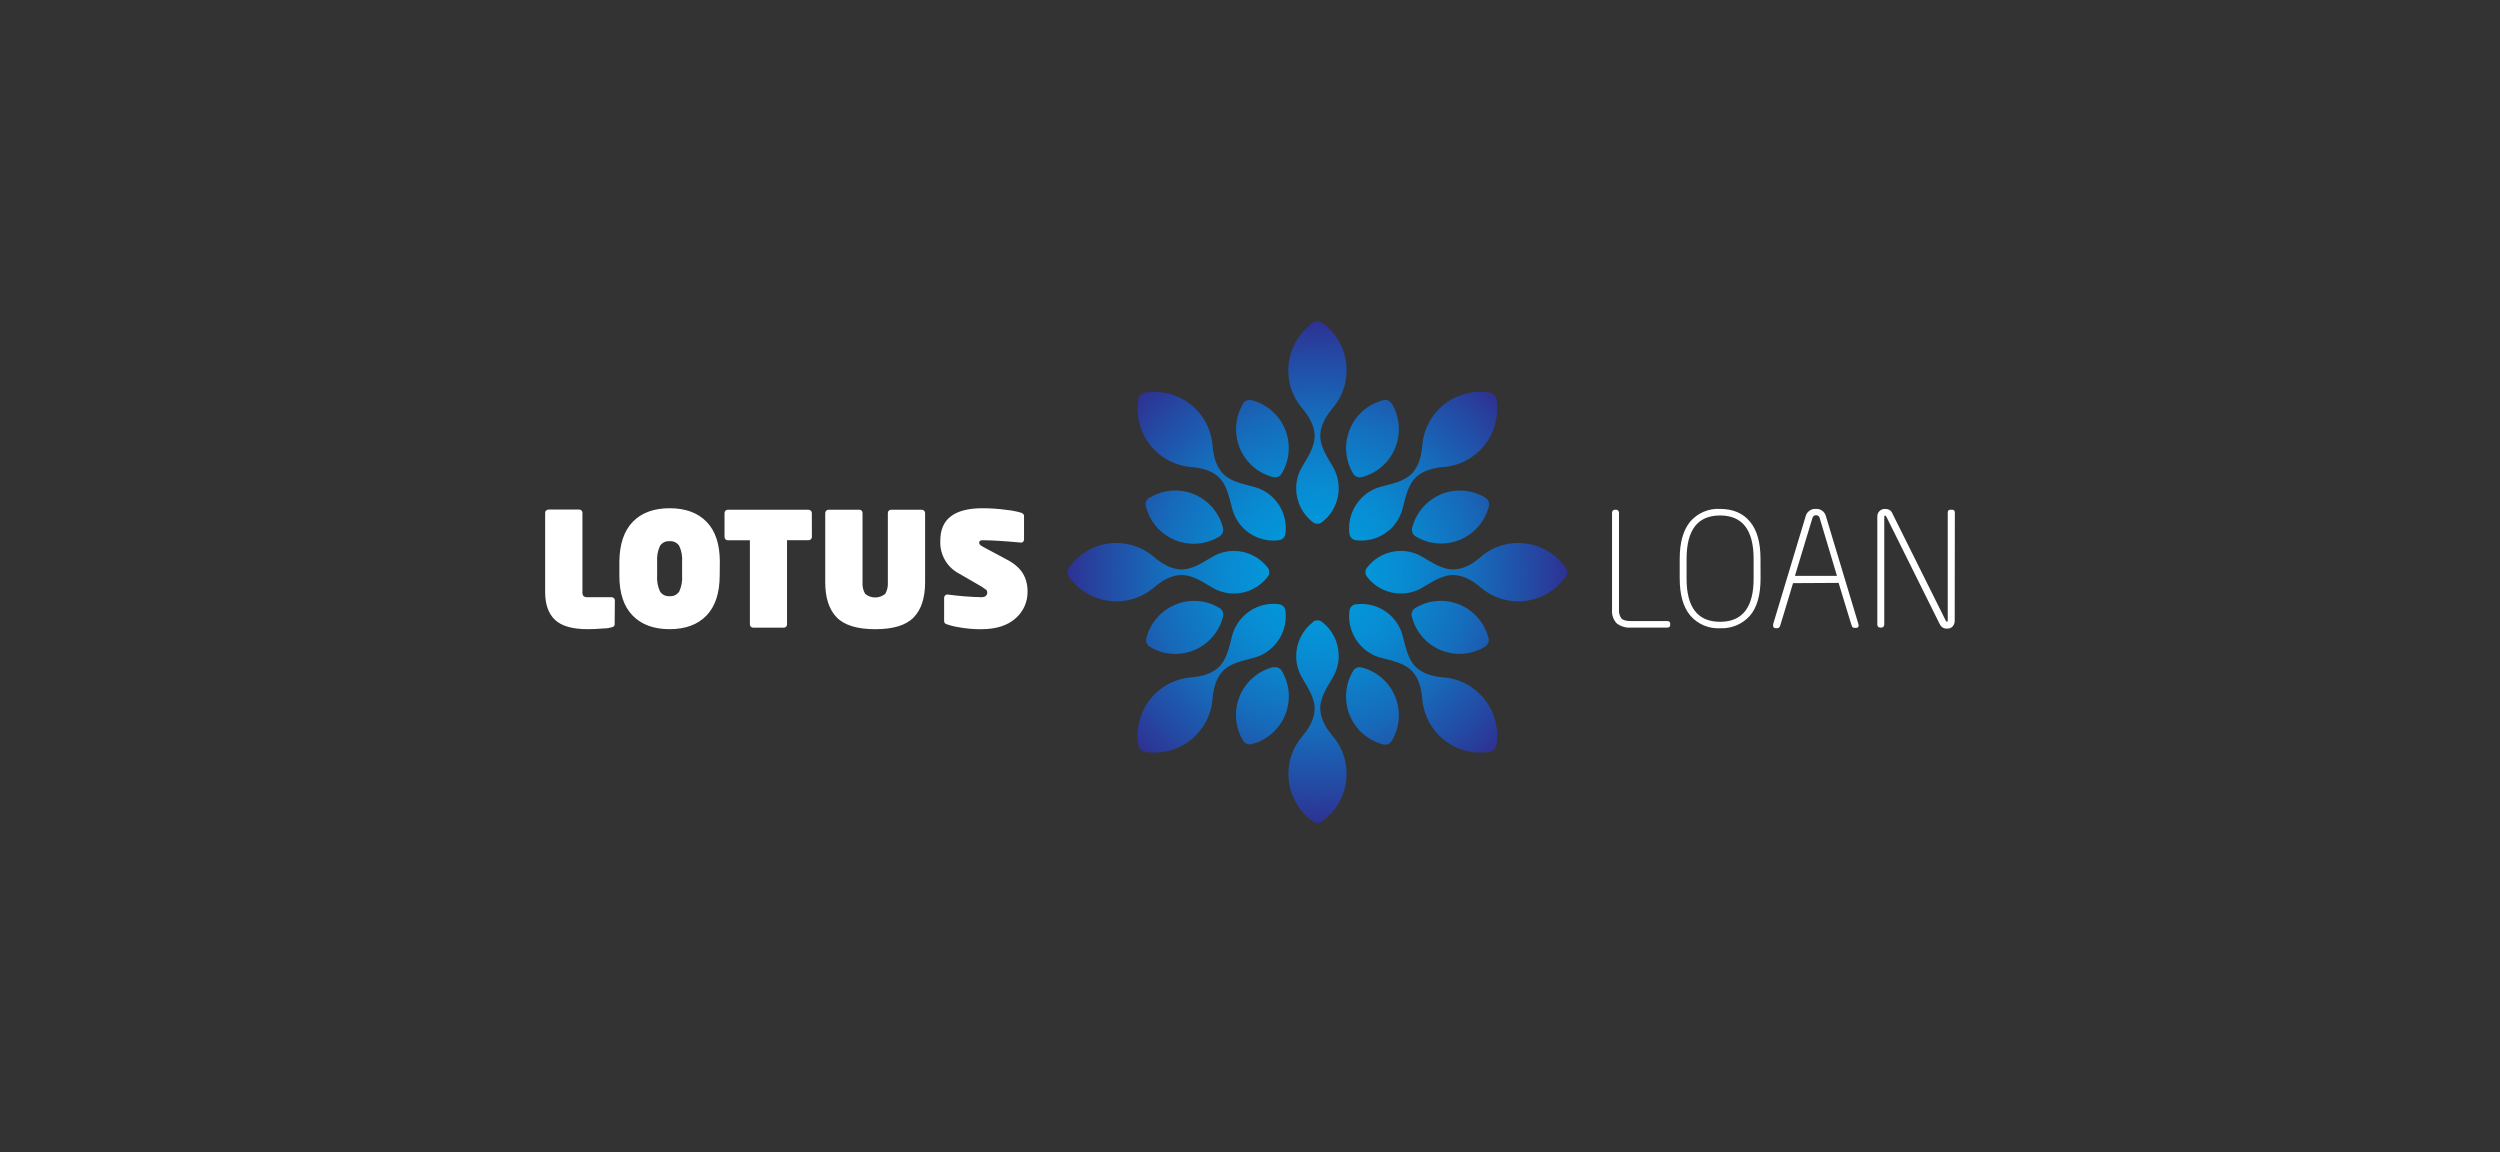 <svg width="230" height="106" viewBox="0 0 230 106" fill="none" xmlns="http://www.w3.org/2000/svg">
<rect x="0" y="0" width="230" height="106" fill="#333333" stroke="none"/>
<g clip-path="url(#clip0_17_5239)">
<path d="M117.133 61.374C116.448 61.548 115.812 61.88 115.276 62.344C114.741 62.808 114.322 63.391 114.051 64.047C113.781 64.703 113.668 65.413 113.72 66.121C113.772 66.829 113.989 67.514 114.352 68.123C114.429 68.258 114.548 68.365 114.69 68.426C114.832 68.488 114.991 68.501 115.141 68.464C115.827 68.292 116.464 67.961 116.999 67.497C117.535 67.034 117.955 66.451 118.225 65.795C118.496 65.139 118.61 64.429 118.558 63.721C118.506 63.014 118.289 62.328 117.926 61.719C117.861 61.614 117.771 61.528 117.664 61.468C117.557 61.408 117.436 61.377 117.314 61.378C117.254 61.378 117.195 61.386 117.137 61.402M124.481 61.743C124.117 62.352 123.901 63.037 123.849 63.745C123.797 64.453 123.91 65.163 124.181 65.819C124.452 66.475 124.872 67.058 125.407 67.521C125.943 67.985 126.579 68.316 127.265 68.488C127.415 68.524 127.573 68.51 127.715 68.449C127.856 68.387 127.974 68.281 128.051 68.147C128.414 67.538 128.63 66.853 128.681 66.145C128.733 65.437 128.619 64.727 128.348 64.072C128.078 63.416 127.658 62.834 127.123 62.37C126.588 61.906 125.952 61.575 125.266 61.402C125.21 61.386 125.151 61.378 125.093 61.378C124.97 61.377 124.849 61.408 124.742 61.468C124.635 61.528 124.545 61.614 124.481 61.719M120.785 57.242C120.307 57.609 119.92 58.082 119.653 58.623C119.387 59.165 119.248 59.761 119.248 60.364C119.247 61.052 119.428 61.728 119.772 62.323C120.326 63.285 121.016 64.257 120.941 65.366C120.88 66.257 120.377 67.072 119.796 67.755C118.982 68.715 118.534 69.933 118.531 71.194C118.531 72.049 118.734 72.892 119.123 73.652C119.512 74.413 120.076 75.07 120.768 75.568C120.895 75.66 121.047 75.709 121.203 75.709C121.359 75.709 121.512 75.66 121.638 75.568C122.242 75.137 122.75 74.585 123.13 73.946C123.51 73.308 123.753 72.597 123.845 71.86C123.937 71.122 123.875 70.373 123.663 69.66C123.451 68.948 123.094 68.287 122.614 67.721C122.033 67.038 121.53 66.233 121.468 65.332C121.394 64.227 122.084 63.251 122.638 62.292C122.982 61.697 123.163 61.022 123.162 60.334C123.161 59.73 123.023 59.134 122.756 58.593C122.49 58.051 122.103 57.579 121.625 57.212C121.505 57.118 121.358 57.068 121.207 57.068C121.055 57.068 120.908 57.118 120.788 57.212M114.379 56.717C113.891 57.201 113.539 57.806 113.359 58.471C113.074 59.542 112.877 60.723 112.044 61.453C111.364 62.04 110.456 62.248 109.558 62.323C108.299 62.425 107.118 62.974 106.226 63.872C105.624 64.477 105.173 65.216 104.913 66.031C104.652 66.845 104.588 67.709 104.727 68.553C104.752 68.708 104.824 68.851 104.935 68.962C105.045 69.073 105.188 69.146 105.342 69.171C106.071 69.292 106.818 69.26 107.534 69.078C108.25 68.896 108.921 68.566 109.505 68.111C110.088 67.655 110.571 67.084 110.923 66.432C111.275 65.779 111.489 65.061 111.551 64.322C111.626 63.422 111.833 62.5 112.418 61.828C113.145 60.992 114.318 60.805 115.389 60.508C116.052 60.328 116.655 59.975 117.137 59.484C117.565 59.058 117.889 58.538 118.083 57.965C118.278 57.392 118.338 56.782 118.259 56.181C118.24 56.03 118.172 55.89 118.065 55.782C117.958 55.675 117.818 55.606 117.667 55.588C117.498 55.565 117.328 55.554 117.157 55.554C116.642 55.553 116.131 55.654 115.655 55.852C115.179 56.05 114.747 56.341 114.383 56.707M124.746 55.588C124.595 55.606 124.454 55.674 124.346 55.782C124.239 55.889 124.17 56.03 124.151 56.181C124.072 56.78 124.131 57.389 124.325 57.962C124.518 58.534 124.84 59.054 125.266 59.481C125.748 59.971 126.351 60.325 127.014 60.504C128.081 60.791 129.258 60.989 129.985 61.825C130.57 62.507 130.778 63.422 130.852 64.319C130.914 65.058 131.128 65.776 131.48 66.428C131.832 67.08 132.315 67.652 132.899 68.108C133.482 68.563 134.153 68.892 134.869 69.075C135.585 69.257 136.332 69.289 137.061 69.167C137.215 69.143 137.358 69.07 137.468 68.959C137.579 68.848 137.652 68.705 137.676 68.55C137.814 67.706 137.749 66.842 137.488 66.029C137.226 65.215 136.776 64.476 136.173 63.872C135.282 62.974 134.1 62.425 132.841 62.323C131.947 62.248 131.026 62.04 130.356 61.453C129.523 60.723 129.336 59.542 129.04 58.471C128.817 57.636 128.325 56.898 127.64 56.372C126.956 55.846 126.118 55.562 125.256 55.564C125.085 55.564 124.915 55.576 124.746 55.598M108.12 55.632C107.467 55.904 106.887 56.325 106.425 56.863C105.963 57.4 105.633 58.038 105.461 58.727C105.425 58.877 105.438 59.036 105.5 59.178C105.561 59.32 105.667 59.438 105.801 59.515C106.408 59.879 107.091 60.096 107.797 60.148C108.502 60.199 109.209 60.085 109.862 59.813C110.515 59.542 111.096 59.121 111.558 58.584C112.02 58.047 112.351 57.409 112.523 56.721C112.559 56.569 112.545 56.411 112.484 56.268C112.423 56.125 112.317 56.006 112.183 55.929C111.478 55.506 110.672 55.282 109.851 55.281C109.258 55.279 108.671 55.395 108.124 55.622M130.223 55.922C130.089 55.999 129.983 56.118 129.922 56.261C129.86 56.404 129.847 56.563 129.883 56.714C130.055 57.402 130.385 58.041 130.847 58.578C131.309 59.116 131.89 59.537 132.543 59.809C133.197 60.08 133.905 60.195 134.61 60.142C135.315 60.09 135.999 59.873 136.605 59.508C136.739 59.431 136.845 59.313 136.906 59.171C136.967 59.029 136.981 58.87 136.945 58.72C136.773 58.031 136.443 57.393 135.981 56.855C135.52 56.318 134.939 55.896 134.285 55.625C133.632 55.353 132.924 55.239 132.219 55.291C131.513 55.343 130.83 55.561 130.223 55.925M98.349 52.206C98.257 52.334 98.208 52.486 98.208 52.643C98.208 52.8 98.257 52.953 98.349 53.08C98.845 53.775 99.5 54.34 100.258 54.731C101.016 55.121 101.855 55.325 102.707 55.325C103.97 55.327 105.193 54.877 106.155 54.056C106.835 53.472 107.637 52.967 108.535 52.909C109.637 52.834 110.609 53.523 111.568 54.08C112.16 54.424 112.832 54.606 113.516 54.605C114.118 54.605 114.712 54.466 115.252 54.199C115.792 53.931 116.264 53.543 116.63 53.063C116.723 52.943 116.774 52.795 116.774 52.643C116.774 52.491 116.723 52.343 116.63 52.224C116.264 51.745 115.792 51.356 115.252 51.09C114.712 50.823 114.118 50.684 113.516 50.685C112.832 50.684 112.16 50.865 111.568 51.21C110.612 51.766 109.64 52.459 108.535 52.384C107.648 52.322 106.835 51.818 106.155 51.234C105.59 50.753 104.932 50.394 104.223 50.181C103.513 49.968 102.766 49.906 102.031 49.997C101.296 50.089 100.588 50.333 99.952 50.714C99.315 51.095 98.765 51.604 98.335 52.21M136.238 51.234C135.558 51.818 134.756 52.322 133.858 52.384C132.756 52.459 131.784 51.766 130.825 51.21C130.233 50.865 129.561 50.684 128.877 50.685C128.275 50.684 127.681 50.822 127.141 51.089C126.601 51.356 126.129 51.744 125.763 52.224C125.669 52.343 125.619 52.491 125.619 52.643C125.619 52.795 125.669 52.943 125.763 53.063C126.129 53.543 126.6 53.931 127.14 54.199C127.68 54.466 128.275 54.605 128.877 54.605C129.561 54.606 130.233 54.424 130.825 54.08C131.784 53.523 132.756 52.831 133.858 52.909C134.745 52.971 135.558 53.472 136.238 54.056C137.2 54.877 138.423 55.327 139.686 55.325C140.538 55.325 141.377 55.121 142.135 54.731C142.893 54.34 143.548 53.775 144.044 53.08C144.136 52.953 144.185 52.8 144.185 52.643C144.185 52.486 144.136 52.334 144.044 52.206C143.614 51.601 143.064 51.092 142.427 50.712C141.791 50.331 141.083 50.087 140.348 49.996C139.613 49.904 138.867 49.966 138.157 50.179C137.447 50.392 136.789 50.75 136.224 51.231M105.754 45.772C105.62 45.848 105.514 45.967 105.453 46.109C105.392 46.251 105.378 46.409 105.414 46.56C105.583 47.255 105.913 47.9 106.378 48.442C106.842 48.985 107.428 49.41 108.087 49.682C108.746 49.955 109.46 50.068 110.17 50.011C110.881 49.955 111.568 49.731 112.176 49.358C112.31 49.281 112.416 49.162 112.477 49.02C112.538 48.878 112.552 48.72 112.516 48.569C112.345 47.881 112.015 47.242 111.553 46.705C111.091 46.167 110.51 45.746 109.856 45.474C109.203 45.203 108.495 45.088 107.79 45.141C107.085 45.193 106.401 45.41 105.795 45.775M132.576 45.478C131.923 45.749 131.342 46.17 130.881 46.707C130.419 47.243 130.089 47.881 129.917 48.569C129.881 48.72 129.895 48.878 129.956 49.02C130.017 49.163 130.123 49.281 130.257 49.358C130.864 49.722 131.547 49.94 132.253 49.992C132.958 50.044 133.666 49.93 134.319 49.658C134.973 49.387 135.554 48.965 136.015 48.428C136.477 47.89 136.807 47.252 136.979 46.563C137.015 46.413 137.001 46.254 136.94 46.112C136.879 45.97 136.773 45.852 136.639 45.775C135.934 45.352 135.128 45.128 134.307 45.127C133.713 45.125 133.125 45.241 132.576 45.468M114.352 37.167C113.992 37.775 113.778 38.459 113.728 39.165C113.677 39.87 113.792 40.578 114.062 41.232C114.332 41.886 114.75 42.467 115.283 42.93C115.817 43.393 116.45 43.724 117.133 43.898C117.284 43.935 117.442 43.922 117.585 43.86C117.727 43.799 117.845 43.692 117.922 43.557C118.285 42.948 118.501 42.263 118.553 41.555C118.604 40.847 118.49 40.138 118.22 39.482C117.949 38.827 117.53 38.244 116.994 37.78C116.459 37.316 115.823 36.985 115.138 36.812C114.987 36.775 114.829 36.788 114.686 36.85C114.544 36.912 114.426 37.018 114.349 37.153M127.269 36.812C126.583 36.985 125.947 37.316 125.412 37.78C124.877 38.244 124.457 38.827 124.187 39.482C123.916 40.138 123.802 40.847 123.854 41.555C123.905 42.263 124.121 42.948 124.484 43.557C124.561 43.692 124.679 43.797 124.82 43.859C124.962 43.92 125.12 43.934 125.27 43.898C125.955 43.725 126.591 43.394 127.126 42.93C127.662 42.467 128.081 41.884 128.352 41.228C128.622 40.573 128.736 39.863 128.685 39.155C128.633 38.447 128.417 37.762 128.054 37.153C127.978 37.019 127.86 36.913 127.718 36.851C127.577 36.79 127.419 36.776 127.269 36.812ZM105.349 36.119C105.195 36.144 105.053 36.217 104.943 36.327C104.833 36.437 104.759 36.579 104.734 36.733C104.595 37.577 104.659 38.442 104.92 39.256C105.181 40.07 105.631 40.81 106.233 41.414C107.125 42.312 108.306 42.861 109.565 42.964C110.463 43.039 111.381 43.247 112.051 43.834C112.884 44.564 113.071 45.741 113.366 46.816C113.611 47.739 114.183 48.541 114.974 49.072C115.766 49.603 116.724 49.825 117.667 49.699C117.818 49.68 117.958 49.611 118.065 49.504C118.172 49.396 118.24 49.256 118.259 49.105C118.384 48.16 118.162 47.202 117.634 46.409C117.107 45.616 116.31 45.043 115.393 44.796C114.325 44.509 113.149 44.311 112.421 43.472C111.836 42.789 111.629 41.879 111.554 40.978C111.445 39.633 110.835 38.38 109.845 37.467C108.856 36.554 107.56 36.048 106.216 36.051C105.926 36.05 105.636 36.073 105.349 36.119ZM132.393 37.627C131.498 38.522 130.951 39.708 130.849 40.971C130.774 41.872 130.567 42.793 129.982 43.465C129.254 44.301 128.078 44.489 127.01 44.789C126.348 44.969 125.745 45.322 125.263 45.812C124.837 46.239 124.515 46.758 124.322 47.33C124.128 47.901 124.069 48.51 124.148 49.108C124.167 49.259 124.236 49.399 124.344 49.506C124.452 49.613 124.592 49.681 124.743 49.699C125.685 49.823 126.64 49.599 127.429 49.068C128.219 48.538 128.789 47.737 129.033 46.816C129.319 45.744 129.516 44.564 130.349 43.834C131.029 43.247 131.937 43.039 132.835 42.964C134.094 42.862 135.275 42.312 136.167 41.414C136.77 40.81 137.221 40.071 137.483 39.257C137.745 38.442 137.81 37.578 137.673 36.733C137.648 36.579 137.575 36.436 137.464 36.325C137.354 36.214 137.212 36.141 137.057 36.116C136.765 36.07 136.469 36.048 136.173 36.051C135.468 36.05 134.769 36.188 134.118 36.459C133.466 36.729 132.874 37.126 132.376 37.627M120.768 29.708C120.165 30.139 119.657 30.692 119.277 31.33C118.898 31.969 118.655 32.68 118.563 33.417C118.472 34.155 118.534 34.904 118.746 35.616C118.959 36.329 119.316 36.989 119.796 37.556C120.377 38.238 120.88 39.043 120.941 39.944C121.016 41.049 120.326 42.025 119.772 42.984C119.431 43.573 119.25 44.241 119.248 44.922C119.248 45.526 119.386 46.122 119.653 46.663C119.92 47.205 120.307 47.677 120.785 48.044C120.905 48.137 121.052 48.188 121.203 48.188C121.355 48.188 121.502 48.137 121.621 48.044C122.378 47.466 122.898 46.632 123.086 45.697C123.274 44.762 123.116 43.79 122.641 42.964C122.087 42.005 121.397 41.029 121.472 39.923C121.533 39.033 122.036 38.218 122.618 37.535C123.097 36.968 123.453 36.308 123.665 35.595C123.877 34.883 123.938 34.134 123.847 33.396C123.755 32.659 123.512 31.948 123.132 31.31C122.753 30.671 122.245 30.119 121.642 29.688C121.515 29.596 121.363 29.547 121.207 29.547C121.05 29.547 120.898 29.596 120.771 29.688" fill="url(#paint0_radial_17_5239)"/>
<path d="M56.549 57.434C56.549 57.477 56.538 57.519 56.519 57.558C56.499 57.596 56.471 57.63 56.437 57.655C56.151 57.762 55.848 57.817 55.543 57.816C55.019 57.861 54.526 57.884 54.064 57.884C52.667 57.884 51.667 57.599 51.062 57.028C50.456 56.457 50.154 55.606 50.154 54.475V47.188C50.152 47.147 50.159 47.106 50.175 47.068C50.191 47.03 50.215 46.996 50.246 46.969C50.274 46.941 50.307 46.918 50.344 46.903C50.381 46.888 50.42 46.88 50.46 46.88H53.292C53.37 46.88 53.444 46.911 53.499 46.966C53.554 47.021 53.584 47.096 53.584 47.174V54.475C53.569 54.607 53.606 54.739 53.686 54.844C53.797 54.923 53.932 54.958 54.067 54.943H56.274C56.351 54.943 56.426 54.974 56.481 55.029C56.535 55.084 56.566 55.158 56.566 55.236L56.549 57.434ZM66.225 51.684C66.225 50.074 65.821 48.85 65.012 48.013C64.203 47.176 63.069 46.758 61.612 46.758C60.15 46.758 59.016 47.175 58.212 48.01C57.407 48.845 56.997 50.069 56.981 51.684V52.954C56.981 54.569 57.387 55.794 58.198 56.628C59.01 57.463 60.143 57.882 61.598 57.884C63.06 57.884 64.194 57.465 64.998 56.628C65.803 55.791 66.207 54.566 66.212 52.954L66.225 51.684ZM62.754 52.954C62.79 53.452 62.701 53.952 62.496 54.407C62.402 54.556 62.27 54.676 62.112 54.754C61.955 54.831 61.779 54.864 61.605 54.847C61.433 54.862 61.26 54.83 61.104 54.755C60.948 54.679 60.816 54.562 60.721 54.417C60.509 53.961 60.417 53.456 60.456 52.954V51.684C60.42 51.186 60.509 50.687 60.714 50.231C60.808 50.082 60.94 49.962 61.098 49.885C61.255 49.807 61.431 49.774 61.605 49.791C61.777 49.776 61.95 49.808 62.106 49.883C62.262 49.959 62.394 50.076 62.489 50.221C62.701 50.678 62.792 51.182 62.754 51.684V52.954ZM74.688 47.191C74.688 47.152 74.68 47.114 74.664 47.079C74.648 47.044 74.625 47.012 74.596 46.986C74.568 46.958 74.535 46.935 74.498 46.92C74.461 46.905 74.422 46.897 74.382 46.898H66.95C66.872 46.898 66.798 46.928 66.743 46.983C66.688 47.038 66.657 47.113 66.657 47.191V49.412C66.657 49.45 66.665 49.488 66.679 49.523C66.694 49.558 66.715 49.59 66.742 49.617C66.769 49.645 66.801 49.668 66.837 49.683C66.872 49.699 66.911 49.706 66.95 49.706H68.99V57.451C68.99 57.529 69.02 57.603 69.075 57.658C69.13 57.713 69.205 57.744 69.282 57.744H72.114C72.153 57.745 72.191 57.737 72.227 57.723C72.262 57.708 72.295 57.687 72.322 57.659C72.349 57.632 72.371 57.599 72.385 57.563C72.4 57.528 72.407 57.489 72.407 57.451V49.699H74.389C74.429 49.699 74.468 49.691 74.505 49.676C74.542 49.661 74.575 49.638 74.603 49.61C74.632 49.584 74.655 49.553 74.671 49.517C74.686 49.482 74.695 49.444 74.695 49.405L74.688 47.191ZM85.109 47.191C85.109 47.152 85.101 47.114 85.085 47.079C85.069 47.044 85.046 47.012 85.017 46.986C84.961 46.93 84.886 46.898 84.806 46.898H81.971C81.894 46.898 81.82 46.93 81.766 46.985C81.712 47.04 81.682 47.114 81.682 47.191V53.564C81.71 53.936 81.627 54.308 81.444 54.632C81.183 54.849 80.856 54.968 80.517 54.968C80.179 54.968 79.851 54.849 79.591 54.632C79.407 54.308 79.324 53.936 79.353 53.564V47.188C79.353 47.11 79.322 47.035 79.267 46.98C79.212 46.925 79.138 46.894 79.061 46.894H76.228C76.189 46.894 76.149 46.901 76.112 46.917C76.076 46.932 76.042 46.955 76.014 46.983C75.985 47.009 75.962 47.04 75.947 47.075C75.931 47.111 75.922 47.149 75.922 47.188V53.564C75.922 54.995 76.272 56.072 76.973 56.796C77.673 57.519 78.854 57.883 80.516 57.887C82.177 57.887 83.358 57.526 84.058 56.802C84.759 56.079 85.109 55.002 85.109 53.571V47.191ZM93.949 49.92C93.984 49.921 94.02 49.914 94.052 49.899C94.085 49.884 94.113 49.862 94.136 49.835C94.185 49.779 94.212 49.706 94.211 49.63V47.454C94.211 47.341 94.126 47.245 93.959 47.174C93.515 47.043 93.06 46.955 92.599 46.911C91.873 46.81 91.14 46.759 90.406 46.758C87.809 46.758 86.51 47.745 86.51 49.719C86.473 50.34 86.616 50.959 86.922 51.5C87.228 52.042 87.683 52.483 88.234 52.77L89.934 53.752C90.215 53.902 90.485 54.075 90.739 54.267C90.796 54.326 90.828 54.404 90.828 54.486C90.828 54.788 90.648 54.941 90.287 54.943C89.242 54.917 88.199 54.834 87.163 54.694H87.135C87.099 54.695 87.064 54.703 87.031 54.718C86.998 54.733 86.969 54.755 86.945 54.782C86.918 54.809 86.897 54.841 86.882 54.876C86.867 54.911 86.86 54.949 86.86 54.987V57.161C86.863 57.215 86.882 57.267 86.914 57.312C86.946 57.356 86.99 57.39 87.04 57.41C87.408 57.544 87.789 57.641 88.176 57.7C88.867 57.83 89.57 57.893 90.274 57.887C91.622 57.887 92.669 57.56 93.415 56.905C93.776 56.598 94.064 56.214 94.257 55.782C94.451 55.349 94.545 54.878 94.534 54.404C94.539 53.992 94.468 53.582 94.323 53.196C94.182 52.836 93.968 52.509 93.694 52.237C93.393 51.942 93.049 51.695 92.674 51.504L90.614 50.402C90.459 50.329 90.313 50.239 90.178 50.132C90.15 50.107 90.126 50.076 90.11 50.041C90.093 50.007 90.084 49.969 90.083 49.931C90.083 49.781 90.185 49.702 90.389 49.702C91.203 49.702 92.379 49.774 93.918 49.917L93.949 49.92ZM153.659 57.376C153.659 57.219 153.568 57.14 153.384 57.14H150.069C149.6 57.14 149.296 57.054 149.158 56.881C149.002 56.654 148.928 56.381 148.947 56.106V47.174C148.948 47.102 148.922 47.033 148.876 46.979C148.854 46.953 148.827 46.933 148.796 46.919C148.766 46.904 148.733 46.897 148.699 46.898H148.556C148.522 46.897 148.489 46.904 148.458 46.918C148.428 46.932 148.401 46.953 148.379 46.979C148.332 47.033 148.307 47.102 148.308 47.174V56.106C148.289 56.33 148.317 56.554 148.389 56.766C148.461 56.978 148.576 57.173 148.726 57.338C149.107 57.638 149.587 57.781 150.069 57.737H153.384C153.568 57.737 153.659 57.654 153.659 57.488V57.376ZM161.966 51.405C161.966 49.908 161.644 48.771 161 47.993C160.356 47.215 159.438 46.824 158.246 46.819C157.728 46.789 157.211 46.88 156.734 47.083C156.257 47.287 155.833 47.598 155.495 47.993C154.854 48.782 154.533 49.919 154.533 51.405V53.213C154.533 54.714 154.856 55.852 155.502 56.625C155.84 57.02 156.264 57.331 156.741 57.534C157.218 57.738 157.735 57.828 158.253 57.799C158.761 57.823 159.268 57.734 159.739 57.539C160.209 57.344 160.63 57.047 160.973 56.669C161.639 55.916 161.972 54.761 161.972 53.203L161.966 51.405ZM161.333 53.23C161.333 55.88 160.304 57.205 158.246 57.205C156.188 57.205 155.161 55.878 155.166 53.223V51.405C155.166 48.75 156.192 47.423 158.246 47.423C160.3 47.423 161.329 48.75 161.333 51.405V53.213M169.153 53.626L170.173 56.98C170.305 57.407 170.381 57.635 170.401 57.662C170.422 57.693 170.451 57.718 170.484 57.735C170.517 57.752 170.554 57.761 170.591 57.761H170.761C170.918 57.761 170.996 57.687 170.996 57.539C170.995 57.49 170.985 57.442 170.969 57.396L167.987 47.501C167.938 47.295 167.817 47.114 167.646 46.989C167.475 46.864 167.266 46.803 167.055 46.819C166.839 46.804 166.624 46.868 166.451 46.999C166.277 47.13 166.156 47.319 166.11 47.532L163.128 57.427C163.122 57.47 163.122 57.513 163.128 57.556C163.128 57.713 163.202 57.792 163.349 57.792H163.533C163.584 57.79 163.632 57.769 163.669 57.734C163.702 57.709 163.73 57.678 163.751 57.642C163.751 57.619 163.905 57.115 164.213 56.13L164.958 53.65L169.153 53.626ZM165.134 52.978L166.739 47.672C166.754 47.593 166.797 47.522 166.859 47.472C166.921 47.421 166.999 47.394 167.079 47.396C167.161 47.395 167.241 47.423 167.303 47.477C167.366 47.53 167.407 47.604 167.419 47.686L169 52.978H165.134ZM179.846 47.174C179.846 46.99 179.764 46.894 179.605 46.894H179.428C179.271 46.894 179.193 46.986 179.193 47.174V57.069C179.193 57.154 179.17 57.198 179.122 57.198C179.074 57.198 179.04 57.164 179.01 57.099L174.121 47.28C174.064 47.119 173.953 46.984 173.808 46.898C173.686 46.846 173.555 46.82 173.424 46.822C173.329 46.818 173.235 46.834 173.147 46.868C173.058 46.902 172.978 46.955 172.911 47.022C172.845 47.089 172.792 47.169 172.758 47.258C172.724 47.346 172.709 47.441 172.713 47.535V57.461C172.712 57.532 172.737 57.602 172.784 57.655C172.806 57.681 172.833 57.702 172.863 57.717C172.894 57.731 172.927 57.738 172.961 57.737H173.104C173.138 57.738 173.171 57.731 173.202 57.717C173.232 57.702 173.259 57.681 173.281 57.655C173.328 57.602 173.353 57.532 173.352 57.461V47.539C173.352 47.471 173.376 47.44 173.424 47.44C173.471 47.44 173.505 47.474 173.546 47.539L178.442 57.393C178.496 57.505 178.57 57.607 178.66 57.693C178.81 57.801 178.995 57.849 179.18 57.829C179.268 57.831 179.356 57.814 179.437 57.779C179.518 57.743 179.59 57.691 179.649 57.625C179.776 57.475 179.842 57.282 179.833 57.086L179.846 47.174Z" fill="white"/>
</g>
<defs>
<radialGradient id="paint0_radial_17_5239" cx="0" cy="0" r="1" gradientUnits="userSpaceOnUse" gradientTransform="translate(121.203 52.643) scale(22.994 23.075)">
<stop stop-color="#009FDF"/>
<stop offset="0.16" stop-color="#0299DB"/>
<stop offset="0.37" stop-color="#0989D0"/>
<stop offset="0.61" stop-color="#156EBD"/>
<stop offset="0.86" stop-color="#2449A3"/>
<stop offset="1" stop-color="#2E3192"/>
</radialGradient>
<clipPath id="clip0_17_5239">
<rect width="130" height="46.15" fill="white" transform="translate(50 29.568)"/>
</clipPath>
</defs>
</svg>
